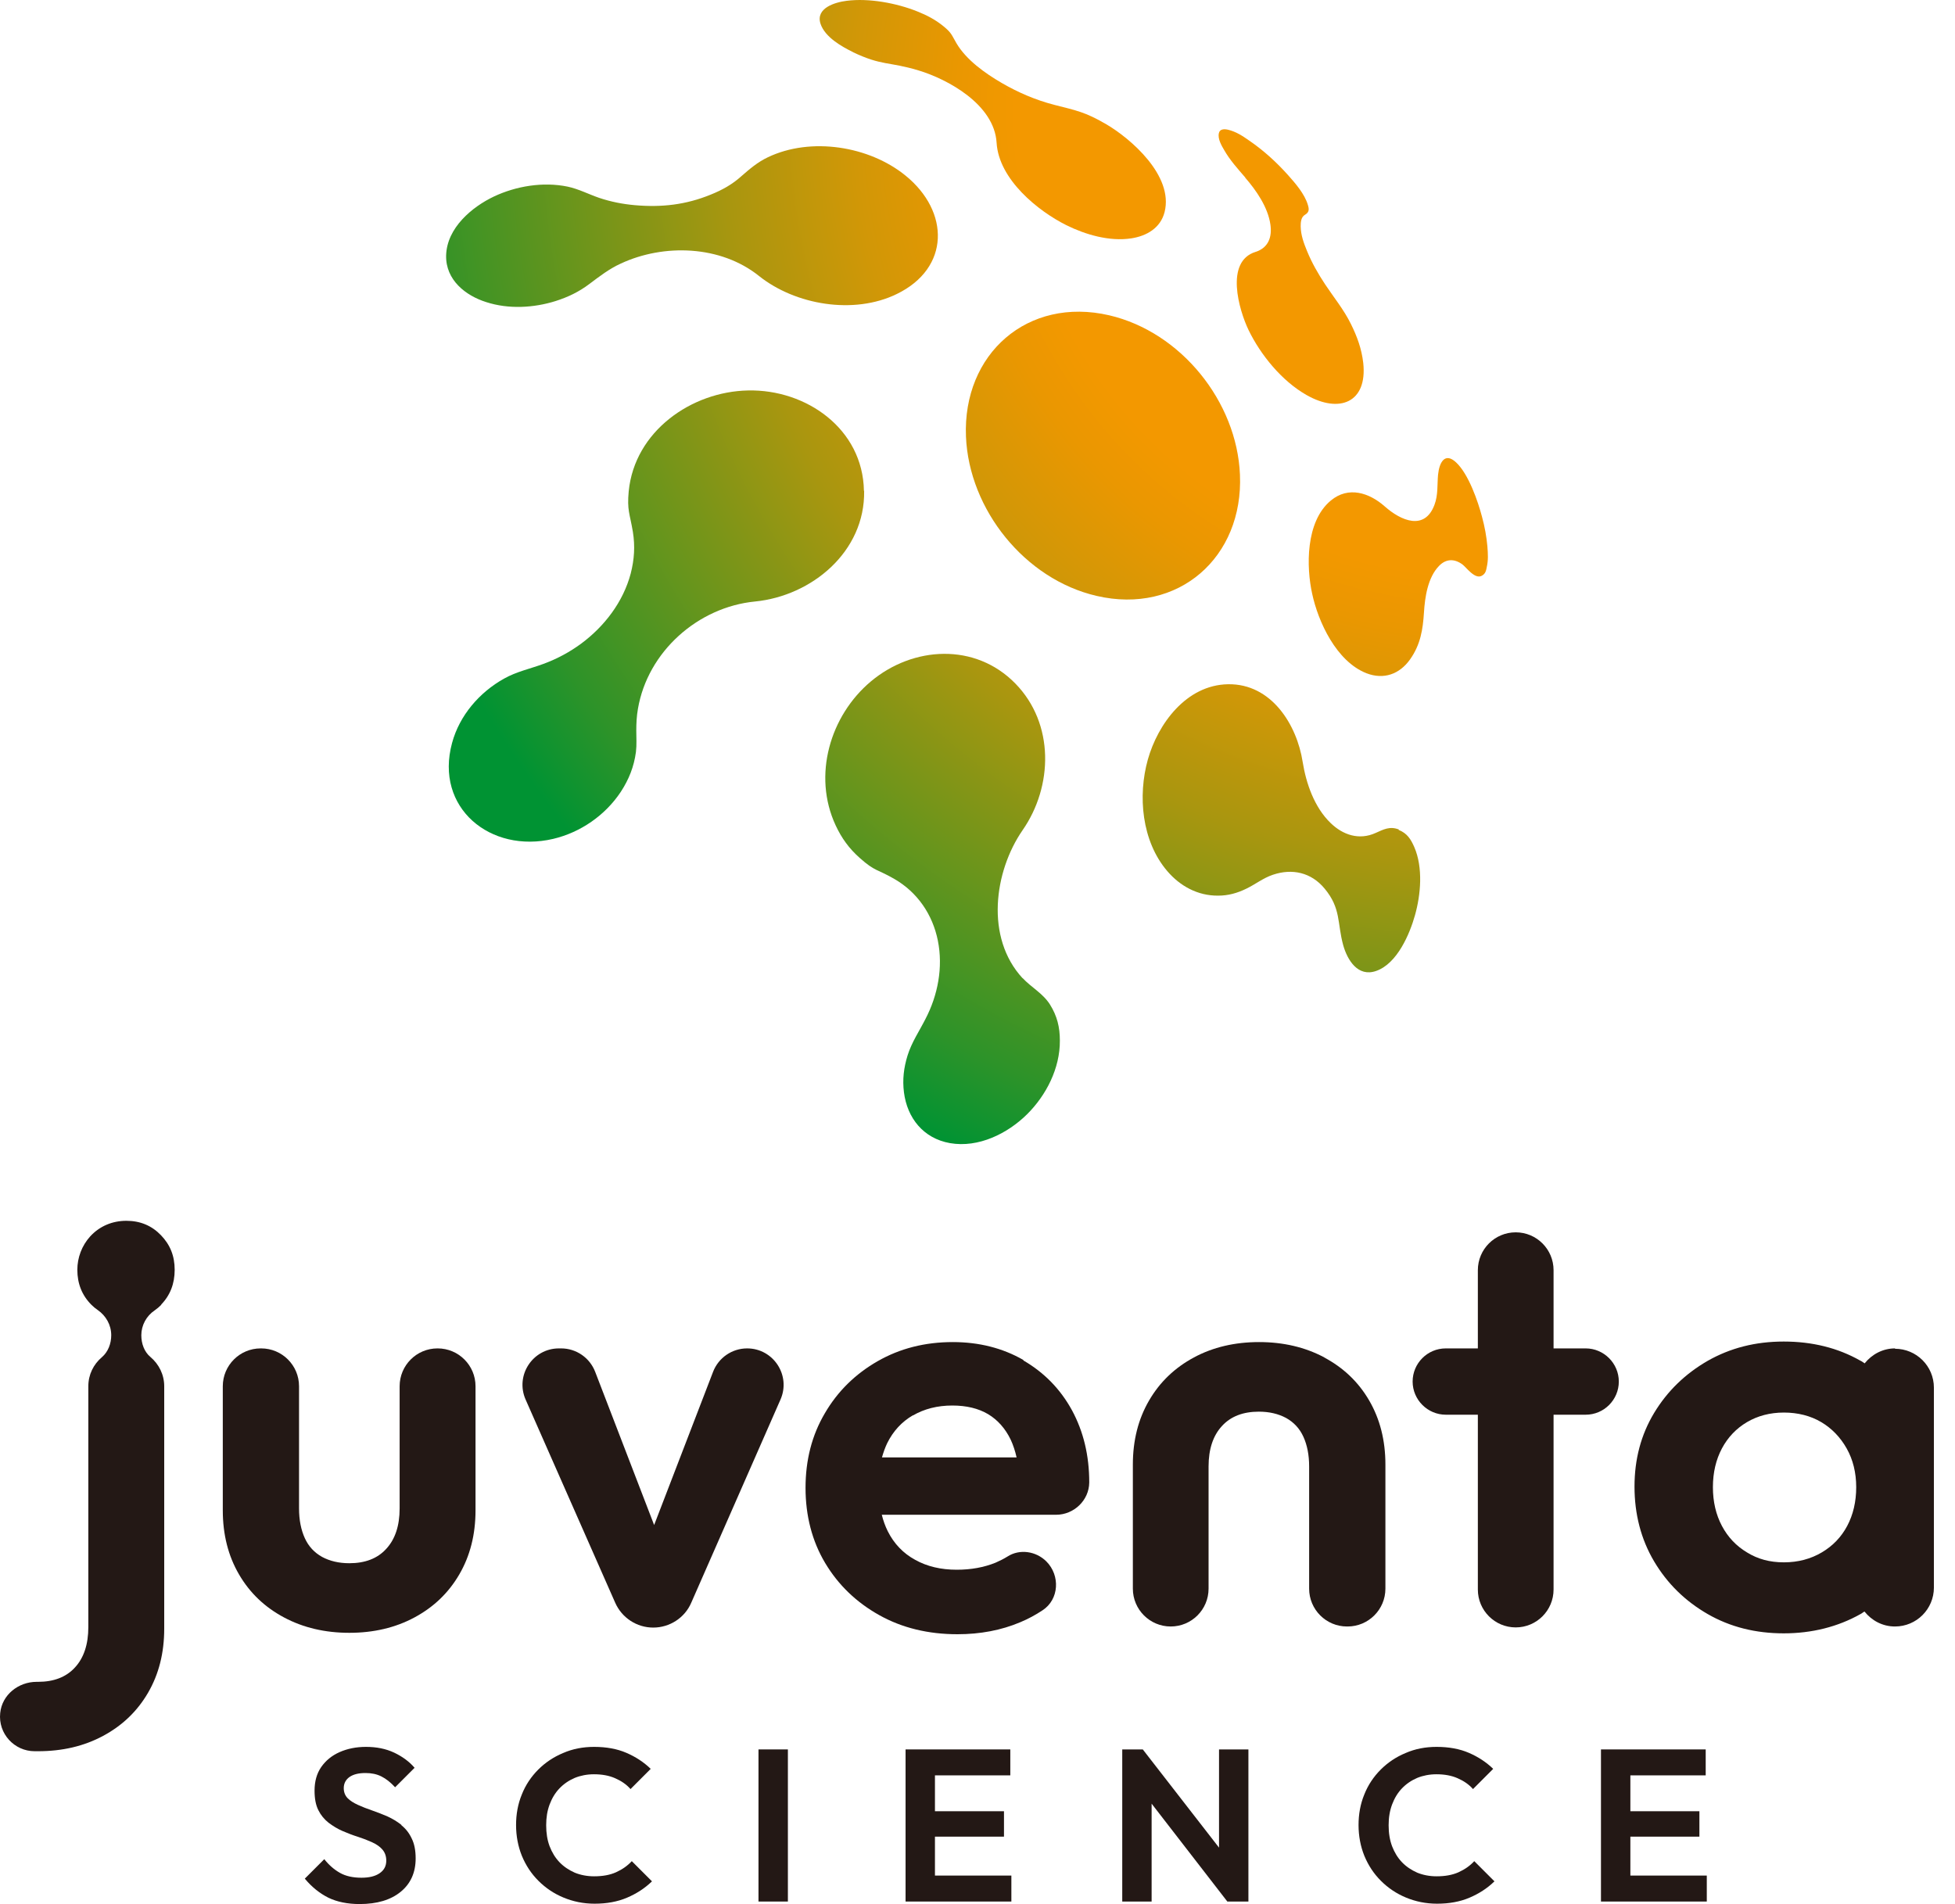 <svg width="77" height="75" viewBox="0 0 77 75" fill="none" xmlns="http://www.w3.org/2000/svg">
<path d="M19.154 11.901C20.028 12.185 21.021 12.129 21.881 11.859C22.37 11.703 22.803 11.497 23.215 11.184C23.613 10.886 23.996 10.588 24.45 10.382C26.14 9.594 28.383 9.658 29.896 10.872C31.33 12.015 33.63 12.405 35.319 11.582C37.428 10.56 37.407 8.33 35.667 6.918C34.24 5.753 31.94 5.384 30.244 6.194C29.839 6.385 29.519 6.662 29.193 6.946C28.838 7.266 28.44 7.486 28 7.663C27.013 8.068 26.062 8.174 25.004 8.082C24.521 8.039 24.053 7.947 23.591 7.791C23.18 7.649 22.789 7.443 22.356 7.351C21.391 7.152 20.326 7.329 19.453 7.741C18.601 8.146 17.6 8.969 17.571 10.063C17.55 11.028 18.338 11.646 19.154 11.901Z" fill="url(#paint0_radial_634_4441)"/>
<path d="M34.027 19.334C33.985 16.885 31.748 15.33 29.463 15.38C27.233 15.423 24.997 16.985 24.763 19.349C24.692 20.101 24.805 20.222 24.926 20.946C25.018 21.514 24.983 22.039 24.841 22.593C24.543 23.715 23.804 24.673 22.896 25.348C22.434 25.688 21.944 25.951 21.405 26.15C20.887 26.341 20.34 26.455 19.85 26.732C18.885 27.271 18.097 28.18 17.805 29.266C17.11 31.822 19.318 33.625 21.788 33.043C22.867 32.788 23.84 32.113 24.451 31.19C24.77 30.7 24.969 30.203 25.047 29.621C25.082 29.337 25.061 29.053 25.061 28.776C25.061 28.492 25.075 28.209 25.125 27.924C25.508 25.667 27.489 23.913 29.739 23.693C31.969 23.473 34.077 21.734 34.035 19.334H34.027Z" fill="url(#paint1_radial_634_4441)"/>
<path d="M40.275 38.531C38.798 36.934 39.153 34.328 40.275 32.702C41.475 30.977 41.538 28.507 39.991 26.924C38.408 25.305 35.958 25.454 34.304 26.838C32.693 28.187 31.997 30.544 32.913 32.511C33.147 33.015 33.445 33.426 33.864 33.796C34.468 34.335 34.546 34.229 35.22 34.619C36.136 35.145 36.732 36.025 36.938 37.047C37.151 38.105 36.938 39.205 36.448 40.142C36.207 40.618 35.909 41.051 35.745 41.576C35.596 42.059 35.54 42.521 35.603 43.025C35.731 44.04 36.37 44.842 37.414 45.027C38.543 45.225 39.693 44.643 40.452 43.891C41.205 43.145 41.752 42.081 41.744 40.987C41.744 40.462 41.638 40.022 41.354 39.567C41.07 39.12 40.616 38.893 40.275 38.524V38.531Z" fill="url(#paint2_radial_634_4441)"/>
<path d="M55.098 32.674C54.736 32.532 54.488 32.674 54.182 32.809C53.529 33.107 52.89 32.887 52.408 32.419C51.761 31.794 51.442 30.849 51.307 30.012C51.08 28.549 50.079 26.924 48.368 26.952C46.714 26.98 45.599 28.528 45.209 29.919C44.811 31.339 44.96 33.128 45.976 34.314C46.48 34.903 47.175 35.287 47.978 35.279C48.375 35.279 48.73 35.18 49.092 35.003C49.447 34.832 49.752 34.584 50.136 34.456C50.895 34.2 51.641 34.364 52.166 34.995C52.826 35.783 52.663 36.359 52.904 37.232C53.068 37.814 53.48 38.495 54.197 38.247C55.041 37.956 55.531 36.763 55.73 36.053C55.957 35.251 56.057 34.179 55.702 33.363C55.567 33.057 55.425 32.823 55.084 32.688L55.098 32.674Z" fill="url(#paint3_radial_634_4441)"/>
<path d="M58.584 21.535C58.548 21.131 58.477 20.747 58.371 20.357C58.215 19.761 57.845 18.674 57.349 18.213C56.908 17.801 56.688 18.213 56.639 18.703C56.603 19.1 56.646 19.498 56.497 19.888C56.113 20.911 55.183 20.52 54.537 19.945C53.934 19.413 53.11 19.136 52.414 19.718C51.413 20.549 51.449 22.345 51.683 23.395C51.917 24.482 52.627 26.05 53.82 26.519C54.502 26.782 55.126 26.555 55.538 25.972C55.95 25.39 56.042 24.794 56.085 24.119C56.12 23.552 56.227 22.749 56.681 22.288C56.958 22.004 57.285 22.004 57.597 22.231C57.746 22.337 58.087 22.834 58.364 22.678C58.52 22.593 58.534 22.458 58.562 22.316C58.619 22.061 58.605 21.805 58.584 21.549V21.535Z" fill="url(#paint4_radial_634_4441)"/>
<path d="M49.042 6.996C49.468 7.486 49.937 8.153 50.036 8.842C50.107 9.325 49.965 9.758 49.454 9.921C48.233 10.297 48.801 12.221 49.177 13.002C49.653 13.982 50.484 15.004 51.456 15.558C52.748 16.296 53.863 15.863 53.693 14.294C53.629 13.74 53.451 13.251 53.203 12.754C52.926 12.193 52.535 11.717 52.195 11.206C51.918 10.787 51.669 10.354 51.478 9.886C51.35 9.573 51.236 9.268 51.229 8.92C51.229 8.771 51.236 8.551 51.4 8.459C51.57 8.359 51.563 8.238 51.513 8.075C51.385 7.635 51.009 7.209 50.725 6.89C50.264 6.378 49.774 5.931 49.206 5.541C48.943 5.356 48.688 5.186 48.361 5.108C48.226 5.079 48.041 5.072 48.006 5.25C47.956 5.477 48.12 5.747 48.219 5.917C48.446 6.315 48.751 6.648 49.05 6.996H49.042Z" fill="url(#paint5_radial_634_4441)"/>
<path d="M48.837 18.695C48.716 15.82 46.515 13.08 43.69 12.42C40.474 11.674 37.911 13.939 38.046 17.198C38.166 20.073 40.367 22.82 43.193 23.473C46.409 24.219 48.978 21.954 48.837 18.695Z" fill="url(#paint6_radial_634_4441)"/>
<path d="M33.594 2.055C34.744 2.601 34.986 2.417 36.171 2.772C37.328 3.12 39.16 4.114 39.252 5.619C39.338 7.074 40.892 8.316 42 8.87C42.745 9.239 43.697 9.523 44.563 9.388C45.152 9.296 45.706 8.991 45.869 8.352C46.231 6.918 44.527 5.448 43.547 4.88C42.738 4.412 42.404 4.355 41.517 4.128C40.779 3.936 40.104 3.645 39.444 3.262C38.812 2.893 38.06 2.367 37.669 1.7C37.471 1.359 37.478 1.295 37.158 1.033C36.846 0.777 36.505 0.599 36.129 0.45C35.319 0.124 34.226 -0.082 33.346 0.032C32.892 0.088 32.118 0.315 32.316 0.933C32.494 1.473 33.168 1.842 33.601 2.055H33.594Z" fill="url(#paint7_radial_634_4441)"/>
<path d="M15.811 71.883C15.64 71.748 15.463 71.642 15.264 71.55C15.065 71.465 14.866 71.386 14.661 71.315C14.455 71.244 14.27 71.173 14.1 71.095C13.929 71.017 13.794 70.932 13.695 70.833C13.596 70.733 13.539 70.598 13.539 70.435C13.539 70.251 13.617 70.101 13.766 69.995C13.922 69.888 14.128 69.839 14.398 69.839C14.632 69.839 14.838 69.881 15.023 69.974C15.207 70.066 15.385 70.208 15.562 70.4L16.329 69.633C16.123 69.391 15.853 69.193 15.527 69.037C15.193 68.88 14.824 68.809 14.412 68.809C14.029 68.809 13.681 68.88 13.376 69.015C13.07 69.15 12.829 69.349 12.651 69.604C12.474 69.86 12.389 70.172 12.389 70.534C12.389 70.847 12.438 71.102 12.538 71.301C12.637 71.5 12.772 71.663 12.943 71.798C13.113 71.926 13.297 72.04 13.496 72.125C13.695 72.21 13.894 72.288 14.1 72.352C14.298 72.416 14.483 72.487 14.653 72.565C14.824 72.643 14.959 72.735 15.058 72.849C15.158 72.962 15.214 73.112 15.214 73.289C15.214 73.502 15.129 73.665 14.952 73.786C14.774 73.907 14.54 73.963 14.235 73.963C13.901 73.963 13.617 73.9 13.39 73.772C13.163 73.644 12.957 73.466 12.772 73.232L12.005 73.999C12.282 74.333 12.595 74.581 12.935 74.751C13.276 74.915 13.688 75 14.164 75C14.852 75 15.392 74.837 15.782 74.517C16.173 74.198 16.371 73.757 16.371 73.204C16.371 72.891 16.322 72.629 16.215 72.416C16.116 72.203 15.981 72.032 15.811 71.897V71.883Z" fill="#231815"/>
<path d="M24.259 73.75C24.018 73.857 23.734 73.907 23.4 73.907C23.123 73.907 22.867 73.857 22.64 73.765C22.413 73.665 22.207 73.53 22.037 73.353C21.866 73.175 21.739 72.962 21.646 72.721C21.554 72.473 21.512 72.203 21.512 71.897C21.512 71.592 21.554 71.33 21.646 71.081C21.739 70.833 21.866 70.62 22.037 70.442C22.207 70.265 22.406 70.13 22.64 70.03C22.867 69.938 23.123 69.888 23.393 69.888C23.712 69.888 23.989 69.938 24.23 70.045C24.472 70.151 24.671 70.286 24.834 70.471L25.629 69.675C25.352 69.406 25.033 69.2 24.671 69.044C24.309 68.887 23.883 68.809 23.4 68.809C22.96 68.809 22.555 68.887 22.179 69.051C21.803 69.207 21.476 69.427 21.199 69.704C20.922 69.981 20.702 70.307 20.553 70.683C20.397 71.06 20.326 71.465 20.326 71.89C20.326 72.316 20.404 72.728 20.553 73.097C20.709 73.474 20.922 73.8 21.206 74.084C21.49 74.368 21.817 74.588 22.193 74.744C22.569 74.9 22.974 74.986 23.421 74.986C23.897 74.986 24.323 74.908 24.692 74.751C25.061 74.595 25.395 74.382 25.679 74.105L24.884 73.31C24.713 73.495 24.507 73.637 24.273 73.743L24.259 73.75Z" fill="#231815"/>
<path d="M31.032 68.909H29.874V74.901H31.032V68.909Z" fill="#231815"/>
<path d="M36.824 72.345H39.543V71.344H36.824V69.931H39.792V68.909H36.824H36.519H35.667V74.901H36.519H36.824H39.834V73.878H36.824V72.345Z" fill="#231815"/>
<path d="M48.013 72.778L45.01 68.909H44.201V74.901H45.358V71.046L48.34 74.901H49.17V68.909H48.013V72.778Z" fill="#231815"/>
<path d="M57.441 73.75C57.199 73.857 56.916 73.907 56.582 73.907C56.305 73.907 56.049 73.857 55.822 73.765C55.595 73.665 55.389 73.53 55.219 73.353C55.048 73.175 54.921 72.962 54.828 72.721C54.736 72.473 54.693 72.203 54.693 71.897C54.693 71.592 54.736 71.33 54.828 71.081C54.921 70.833 55.048 70.62 55.219 70.442C55.389 70.265 55.588 70.13 55.822 70.03C56.049 69.938 56.305 69.888 56.575 69.888C56.894 69.888 57.171 69.938 57.412 70.045C57.654 70.151 57.853 70.286 58.016 70.471L58.811 69.675C58.534 69.406 58.215 69.2 57.853 69.044C57.49 68.887 57.065 68.809 56.582 68.809C56.142 68.809 55.737 68.887 55.361 69.051C54.984 69.207 54.658 69.427 54.381 69.704C54.104 69.981 53.884 70.307 53.735 70.683C53.579 71.06 53.508 71.465 53.508 71.89C53.508 72.316 53.586 72.728 53.735 73.097C53.891 73.474 54.104 73.8 54.388 74.084C54.672 74.368 54.999 74.588 55.375 74.744C55.751 74.9 56.156 74.986 56.603 74.986C57.079 74.986 57.505 74.908 57.874 74.751C58.243 74.595 58.577 74.382 58.861 74.105L58.066 73.31C57.895 73.495 57.689 73.637 57.455 73.743L57.441 73.75Z" fill="#231815"/>
<path d="M64.214 73.878V72.345H66.933V71.344H64.214V69.931H67.181V68.909H64.214H63.908H63.056V74.901H63.908H64.214H67.224V73.878H64.214Z" fill="#231815"/>
<path d="M17.231 53.113C16.407 53.113 15.74 53.78 15.74 54.604V59.417C15.74 60.099 15.562 60.631 15.214 61.007C14.867 61.391 14.377 61.575 13.759 61.575C13.347 61.575 12.992 61.49 12.687 61.327C12.382 61.157 12.155 60.915 12.006 60.589C11.857 60.262 11.778 59.872 11.778 59.417V54.604C11.778 53.78 11.111 53.113 10.287 53.113H10.266C9.443 53.113 8.775 53.78 8.775 54.604V59.488C8.775 60.447 8.988 61.284 9.414 62.016C9.84 62.747 10.43 63.308 11.189 63.712C11.949 64.117 12.808 64.316 13.759 64.316C14.71 64.316 15.569 64.117 16.322 63.712C17.075 63.308 17.664 62.747 18.09 62.016C18.516 61.284 18.729 60.447 18.729 59.488V54.604C18.729 53.78 18.061 53.113 17.238 53.113H17.231Z" fill="#231815"/>
<path d="M52.159 53.468C51.399 53.063 50.54 52.864 49.589 52.864C48.638 52.864 47.779 53.063 47.026 53.468C46.273 53.873 45.684 54.433 45.258 55.165C44.832 55.896 44.619 56.734 44.619 57.692V62.576C44.619 63.4 45.287 64.067 46.11 64.067C46.934 64.067 47.601 63.4 47.601 62.576V57.763C47.601 57.081 47.779 56.549 48.126 56.173C48.474 55.789 48.964 55.605 49.582 55.605C49.993 55.605 50.349 55.69 50.654 55.853C50.959 56.024 51.186 56.265 51.335 56.592C51.484 56.918 51.562 57.309 51.562 57.763V62.576C51.562 63.4 52.23 64.067 53.053 64.067H53.075C53.898 64.067 54.566 63.4 54.566 62.576V57.692C54.566 56.734 54.352 55.896 53.927 55.165C53.501 54.433 52.911 53.873 52.152 53.468H52.159Z" fill="#231815"/>
<path d="M29.427 53.113C28.831 53.113 28.298 53.482 28.085 54.036L25.764 60.07L23.442 54.036C23.229 53.482 22.697 53.113 22.101 53.113H22.015C20.979 53.113 20.283 54.178 20.702 55.129L24.23 63.13C24.493 63.727 25.082 64.11 25.728 64.11C26.374 64.11 26.971 63.727 27.226 63.13L30.74 55.129C31.159 54.178 30.463 53.113 29.427 53.113Z" fill="#231815"/>
<path d="M40.303 53.567C39.487 53.099 38.557 52.864 37.527 52.864C36.434 52.864 35.447 53.113 34.567 53.617C33.687 54.121 32.991 54.803 32.487 55.669C31.976 56.535 31.727 57.514 31.727 58.608C31.727 59.701 31.983 60.702 32.501 61.568C33.019 62.434 33.729 63.116 34.631 63.62C35.532 64.124 36.562 64.372 37.712 64.372C38.606 64.372 39.437 64.216 40.189 63.897C40.495 63.769 40.786 63.613 41.063 63.428C41.716 63.002 41.765 62.058 41.212 61.504C40.807 61.1 40.161 61 39.678 61.313C39.529 61.405 39.373 61.483 39.21 61.554C38.755 61.739 38.244 61.831 37.683 61.831C37.059 61.831 36.512 61.703 36.043 61.44C35.575 61.185 35.213 60.809 34.964 60.312C34.865 60.113 34.787 59.893 34.73 59.666H41.595C42.298 59.666 42.894 59.098 42.901 58.395C42.901 57.33 42.674 56.386 42.22 55.548C41.765 54.717 41.127 54.064 40.31 53.589L40.303 53.567ZM35.958 55.754C36.398 55.498 36.917 55.363 37.506 55.363C38.067 55.363 38.535 55.477 38.919 55.704C39.295 55.931 39.593 56.265 39.806 56.705C39.905 56.918 39.983 57.153 40.04 57.408H34.737C34.794 57.209 34.858 57.025 34.943 56.847C35.177 56.372 35.518 56.002 35.958 55.747V55.754Z" fill="#231815"/>
<path d="M62.453 53.113H61.189V50.032C61.189 49.208 60.522 48.541 59.698 48.541C58.875 48.541 58.207 49.208 58.207 50.032V53.113H56.944C56.22 53.113 55.638 53.702 55.638 54.419C55.638 55.136 56.227 55.725 56.944 55.725H58.207V62.612C58.207 63.435 58.875 64.103 59.698 64.103C60.522 64.103 61.189 63.435 61.189 62.612V55.725H62.453C63.177 55.725 63.759 55.136 63.759 54.419C63.759 53.702 63.17 53.113 62.453 53.113Z" fill="#231815"/>
<path d="M74.642 53.113C74.152 53.113 73.727 53.347 73.442 53.702C73.386 53.667 73.336 53.624 73.272 53.596C72.385 53.092 71.377 52.843 70.255 52.843C69.133 52.843 68.146 53.099 67.259 53.603C66.372 54.114 65.669 54.796 65.15 55.655C64.632 56.514 64.377 57.479 64.377 58.558C64.377 59.637 64.632 60.631 65.15 61.504C65.669 62.378 66.372 63.066 67.259 63.577C68.146 64.088 69.147 64.337 70.255 64.337C71.362 64.337 72.385 64.081 73.279 63.577C73.336 63.549 73.379 63.506 73.435 63.478C73.719 63.833 74.145 64.067 74.635 64.067C75.487 64.067 76.169 63.379 76.169 62.534V54.661C76.169 53.809 75.48 53.127 74.635 53.127L74.642 53.113ZM71.753 61.149C71.32 61.405 70.823 61.54 70.262 61.54C69.701 61.54 69.233 61.412 68.807 61.149C68.381 60.894 68.054 60.546 67.82 60.106C67.586 59.666 67.465 59.154 67.465 58.58C67.465 58.004 67.586 57.493 67.82 57.053C68.054 56.613 68.388 56.265 68.807 56.017C69.233 55.768 69.715 55.64 70.262 55.64C70.809 55.64 71.313 55.768 71.732 56.017C72.15 56.265 72.484 56.613 72.733 57.053C72.981 57.493 73.109 58.004 73.109 58.58C73.109 59.154 72.988 59.666 72.754 60.106C72.52 60.546 72.186 60.894 71.753 61.149Z" fill="#231815"/>
<path d="M6.34 51.395C6.702 51.026 6.88 50.564 6.88 50.018C6.88 49.471 6.702 49.031 6.34 48.655C5.978 48.278 5.524 48.087 4.977 48.087C4.43 48.087 3.926 48.293 3.55 48.704C3.224 49.066 3.046 49.535 3.046 50.018C3.046 50.564 3.231 51.026 3.6 51.395C3.678 51.473 3.763 51.544 3.848 51.601C4.175 51.828 4.381 52.19 4.381 52.595C4.381 52.921 4.26 53.248 4.012 53.461C3.685 53.738 3.479 54.142 3.479 54.604V64.088C3.479 64.77 3.302 65.302 2.954 65.679C2.606 66.062 2.116 66.247 1.498 66.247H1.442C0.725 66.247 0.079 66.758 0.008 67.475C-0.078 68.291 0.568 68.98 1.364 68.98H1.498C2.457 68.98 3.309 68.781 4.061 68.376C4.814 67.972 5.403 67.411 5.829 66.68C6.255 65.948 6.468 65.111 6.468 64.152V54.604C6.468 54.142 6.255 53.731 5.928 53.454C5.68 53.248 5.566 52.921 5.566 52.595C5.566 52.204 5.765 51.835 6.092 51.615C6.184 51.551 6.276 51.473 6.361 51.388L6.34 51.395Z" fill="#231815"/>
<defs>
<radialGradient id="paint0_radial_634_4441" cx="0" cy="0" r="1" gradientUnits="userSpaceOnUse" gradientTransform="translate(58.364 4.298) scale(45.868)">
<stop offset="0.4" stop-color="#F39800"/>
<stop offset="0.45" stop-color="#EA9701"/>
<stop offset="0.54" stop-color="#D19707"/>
<stop offset="0.65" stop-color="#A9960F"/>
<stop offset="0.77" stop-color="#72951A"/>
<stop offset="0.92" stop-color="#2D9329"/>
<stop offset="1" stop-color="#009333"/>
</radialGradient>
<radialGradient id="paint1_radial_634_4441" cx="0" cy="0" r="1" gradientUnits="userSpaceOnUse" gradientTransform="translate(58.364 4.298) scale(45.868)">
<stop offset="0.4" stop-color="#F39800"/>
<stop offset="0.45" stop-color="#EA9701"/>
<stop offset="0.54" stop-color="#D19707"/>
<stop offset="0.65" stop-color="#A9960F"/>
<stop offset="0.77" stop-color="#72951A"/>
<stop offset="0.92" stop-color="#2D9329"/>
<stop offset="1" stop-color="#009333"/>
</radialGradient>
<radialGradient id="paint2_radial_634_4441" cx="0" cy="0" r="1" gradientUnits="userSpaceOnUse" gradientTransform="translate(58.364 4.298) scale(45.868 45.868)">
<stop offset="0.4" stop-color="#F39800"/>
<stop offset="0.45" stop-color="#EA9701"/>
<stop offset="0.54" stop-color="#D19707"/>
<stop offset="0.65" stop-color="#A9960F"/>
<stop offset="0.77" stop-color="#72951A"/>
<stop offset="0.92" stop-color="#2D9329"/>
<stop offset="1" stop-color="#009333"/>
</radialGradient>
<radialGradient id="paint3_radial_634_4441" cx="0" cy="0" r="1" gradientUnits="userSpaceOnUse" gradientTransform="translate(58.364 4.298) scale(45.868 45.868)">
<stop offset="0.4" stop-color="#F39800"/>
<stop offset="0.45" stop-color="#EA9701"/>
<stop offset="0.54" stop-color="#D19707"/>
<stop offset="0.65" stop-color="#A9960F"/>
<stop offset="0.77" stop-color="#72951A"/>
<stop offset="0.92" stop-color="#2D9329"/>
<stop offset="1" stop-color="#009333"/>
</radialGradient>
<radialGradient id="paint4_radial_634_4441" cx="0" cy="0" r="1" gradientUnits="userSpaceOnUse" gradientTransform="translate(58.364 4.298) scale(45.868)">
<stop offset="0.4" stop-color="#F39800"/>
<stop offset="0.45" stop-color="#EA9701"/>
<stop offset="0.54" stop-color="#D19707"/>
<stop offset="0.65" stop-color="#A9960F"/>
<stop offset="0.77" stop-color="#72951A"/>
<stop offset="0.92" stop-color="#2D9329"/>
<stop offset="1" stop-color="#009333"/>
</radialGradient>
<radialGradient id="paint5_radial_634_4441" cx="0" cy="0" r="1" gradientUnits="userSpaceOnUse" gradientTransform="translate(58.364 4.298) scale(45.868 45.868)">
<stop offset="0.4" stop-color="#F39800"/>
<stop offset="0.45" stop-color="#EA9701"/>
<stop offset="0.54" stop-color="#D19707"/>
<stop offset="0.65" stop-color="#A9960F"/>
<stop offset="0.77" stop-color="#72951A"/>
<stop offset="0.92" stop-color="#2D9329"/>
<stop offset="1" stop-color="#009333"/>
</radialGradient>
<radialGradient id="paint6_radial_634_4441" cx="0" cy="0" r="1" gradientUnits="userSpaceOnUse" gradientTransform="translate(58.364 4.298) scale(45.868 45.868)">
<stop offset="0.4" stop-color="#F39800"/>
<stop offset="0.45" stop-color="#EA9701"/>
<stop offset="0.54" stop-color="#D19707"/>
<stop offset="0.65" stop-color="#A9960F"/>
<stop offset="0.77" stop-color="#72951A"/>
<stop offset="0.92" stop-color="#2D9329"/>
<stop offset="1" stop-color="#009333"/>
</radialGradient>
<radialGradient id="paint7_radial_634_4441" cx="0" cy="0" r="1" gradientUnits="userSpaceOnUse" gradientTransform="translate(58.364 4.298) scale(45.868 45.868)">
<stop offset="0.4" stop-color="#F39800"/>
<stop offset="0.45" stop-color="#EA9701"/>
<stop offset="0.54" stop-color="#D19707"/>
<stop offset="0.65" stop-color="#A9960F"/>
<stop offset="0.77" stop-color="#72951A"/>
<stop offset="0.92" stop-color="#2D9329"/>
<stop offset="1" stop-color="#009333"/>
</radialGradient>
</defs>
</svg>
